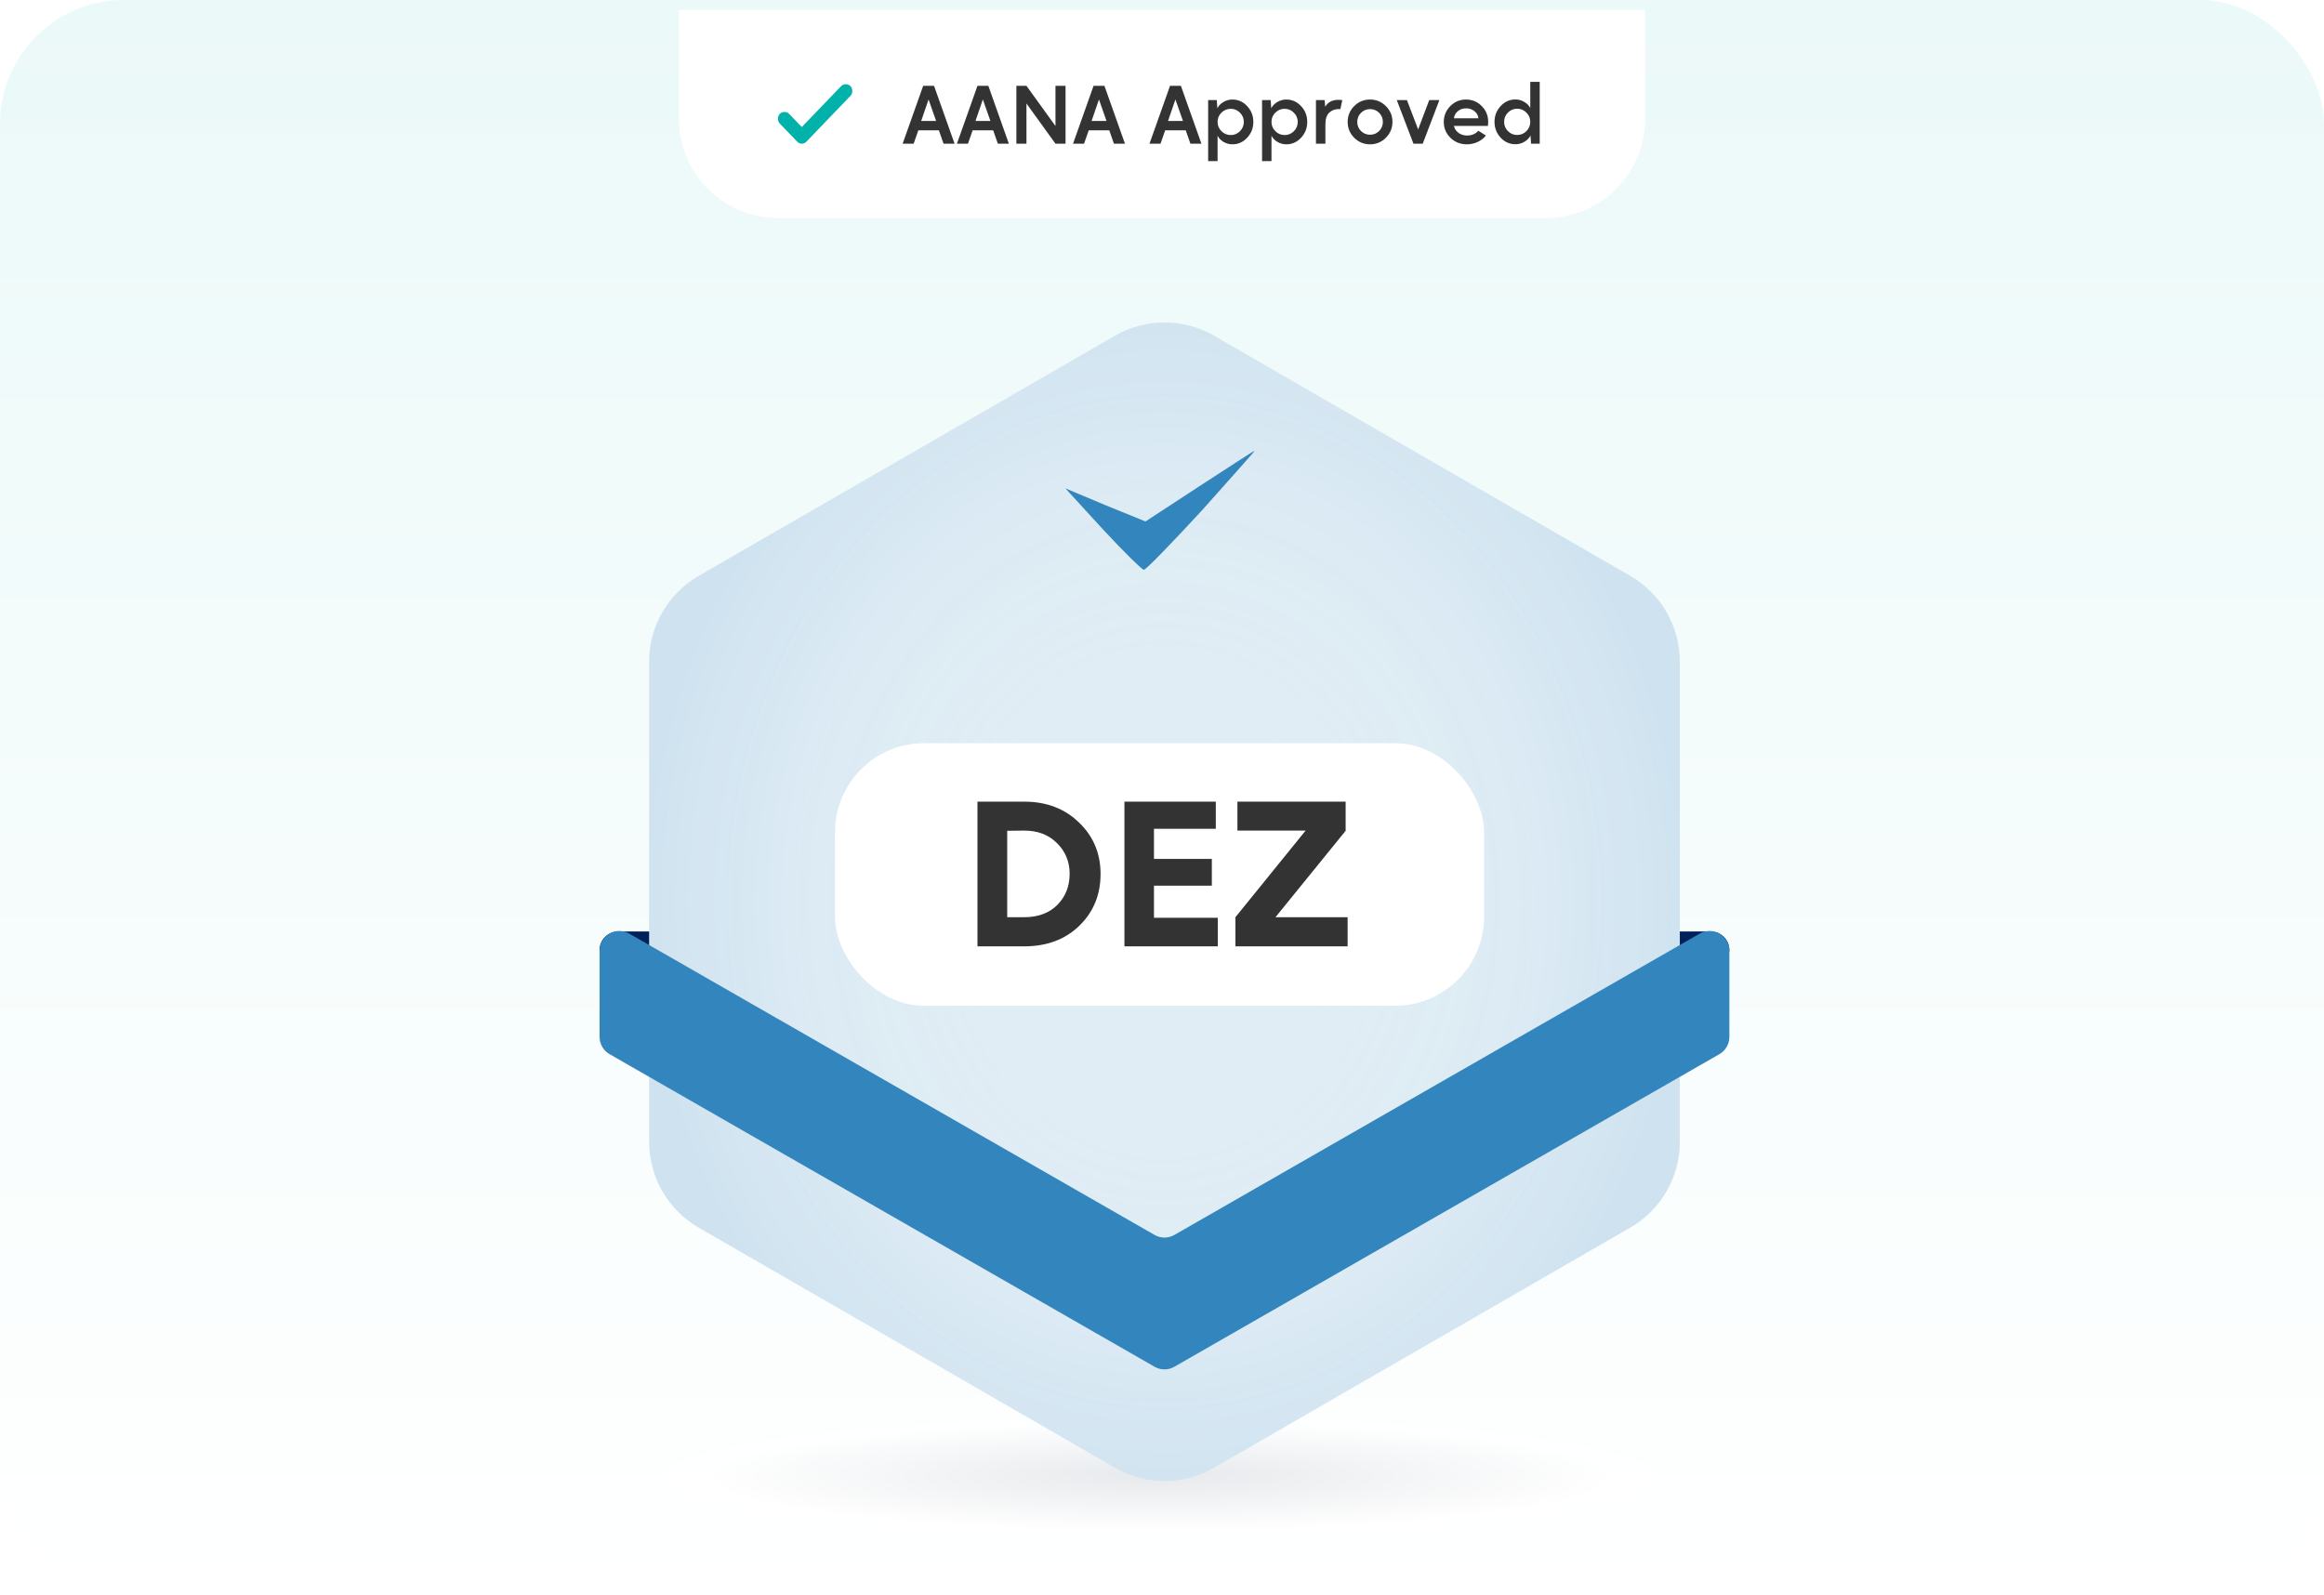<svg width="469" height="322" viewBox="0 0 469 322" fill="none" xmlns="http://www.w3.org/2000/svg">
<g clip-path="url(#clip0_9416_5296)">
<rect width="469" height="322" rx="25" fill="url(#paint0_linear_9416_5296)" fill-opacity="0.4"/>
<ellipse cx="234" cy="298" rx="100" ry="12" fill="url(#paint1_radial_9416_5296)" fill-opacity="0.5"/>
<g filter="url(#filter0_dd_9416_5296)">
<path d="M137 0H332V22C332 33.046 323.046 42 312 42H157C145.954 42 137 33.046 137 22V0Z" fill="white"/>
<path d="M161.809 23.641L169.747 15.385C169.993 15.128 170.307 15 170.688 15C171.07 15 171.383 15.128 171.63 15.385C171.877 15.641 172 15.968 172 16.364C172 16.761 171.877 17.087 171.63 17.344L162.751 26.58C162.482 26.86 162.168 27 161.809 27C161.451 27 161.137 26.86 160.868 26.58L157.37 22.942C157.123 22.685 157 22.359 157 21.962C157 21.566 157.123 21.239 157.37 20.983C157.617 20.726 157.93 20.598 158.312 20.598C158.693 20.598 159.007 20.726 159.253 20.983L161.809 23.641Z" fill="#00B2A9"/>
<path d="M186.304 15.32H188.496L192.64 27H190.416L189.472 24.296H185.328L184.384 27H182.16L186.304 15.32ZM188.912 22.408L187.392 18.072L185.904 22.408H188.912ZM197.261 15.32H199.453L203.597 27H201.373L200.429 24.296H196.285L195.341 27H193.117L197.261 15.32ZM199.869 22.408L198.349 18.072L196.861 22.408H199.869ZM205.114 27V15.32H207.146L213.002 23.432V15.32H215.034V27H213.002L207.146 18.888V27H205.114ZM220.69 15.32H222.882L227.026 27H224.802L223.858 24.296H219.714L218.77 27H216.546L220.69 15.32ZM223.298 22.408L221.778 18.072L220.29 22.408H223.298ZM236.12 15.32H238.312L242.456 27H240.232L239.288 24.296H235.144L234.2 27H231.976L236.12 15.32ZM238.728 22.408L237.208 18.072L235.72 22.408H238.728ZM243.812 30.52V18.2H245.556L245.668 19.848C245.935 19.336 246.346 18.915 246.9 18.584C247.455 18.253 248.058 18.088 248.708 18.088C249.871 18.088 250.863 18.531 251.684 19.416C252.516 20.301 252.932 21.363 252.932 22.6C252.932 23.848 252.516 24.915 251.684 25.8C250.863 26.685 249.871 27.128 248.708 27.128C248.068 27.128 247.476 26.968 246.932 26.648C246.388 26.328 245.983 25.912 245.716 25.4V30.52H243.812ZM246.5 24.472C247.012 24.995 247.636 25.256 248.372 25.256C249.098 25.256 249.716 25 250.228 24.488C250.751 23.965 251.012 23.336 251.012 22.6C251.012 21.875 250.751 21.256 250.228 20.744C249.716 20.221 249.098 19.96 248.372 19.96C247.636 19.96 247.007 20.221 246.484 20.744C245.972 21.256 245.716 21.875 245.716 22.6C245.716 23.336 245.978 23.96 246.5 24.472ZM254.691 30.52V18.2H256.435L256.547 19.848C256.814 19.336 257.225 18.915 257.779 18.584C258.334 18.253 258.937 18.088 259.587 18.088C260.75 18.088 261.742 18.531 262.563 19.416C263.395 20.301 263.811 21.363 263.811 22.6C263.811 23.848 263.395 24.915 262.563 25.8C261.742 26.685 260.75 27.128 259.587 27.128C258.947 27.128 258.355 26.968 257.811 26.648C257.267 26.328 256.862 25.912 256.595 25.4V30.52H254.691ZM257.379 24.472C257.891 24.995 258.515 25.256 259.251 25.256C259.977 25.256 260.595 25 261.107 24.488C261.63 23.965 261.891 23.336 261.891 22.6C261.891 21.875 261.63 21.256 261.107 20.744C260.595 20.221 259.977 19.96 259.251 19.96C258.515 19.96 257.886 20.221 257.363 20.744C256.851 21.256 256.595 21.875 256.595 22.6C256.595 23.336 256.857 23.96 257.379 24.472ZM265.57 18.2H267.314L267.442 19.544C267.986 18.616 268.861 18.152 270.066 18.152C270.087 18.152 270.114 18.152 270.146 18.152C270.413 18.152 270.658 18.168 270.882 18.2L270.498 20.024C270.423 20.013 270.322 20.008 270.194 20.008C269.405 20.008 268.754 20.253 268.242 20.744C267.73 21.224 267.474 22.019 267.474 23.128V27H265.57V18.2ZM273.297 19.4C274.171 18.525 275.238 18.088 276.497 18.088C277.734 18.088 278.795 18.531 279.681 19.416C280.566 20.301 281.009 21.363 281.009 22.6C281.009 23.848 280.566 24.915 279.681 25.8C278.795 26.685 277.734 27.128 276.497 27.128C275.238 27.128 274.166 26.685 273.281 25.8C272.406 24.915 271.969 23.848 271.969 22.6C271.969 21.352 272.411 20.285 273.297 19.4ZM273.905 22.6C273.905 23.325 274.155 23.939 274.657 24.44C275.158 24.941 275.771 25.192 276.497 25.192C277.211 25.192 277.819 24.941 278.321 24.44C278.822 23.928 279.073 23.315 279.073 22.6C279.073 21.885 278.822 21.277 278.321 20.776C277.819 20.275 277.211 20.024 276.497 20.024C275.771 20.024 275.158 20.275 274.657 20.776C274.155 21.277 273.905 21.885 273.905 22.6ZM283.933 18.2L286.189 24.12L288.429 18.2H290.477L287.117 27H285.245L281.885 18.2H283.933ZM292.679 19.416C293.554 18.531 294.61 18.088 295.847 18.088C297.106 18.088 298.167 18.531 299.031 19.416C299.895 20.291 300.327 21.352 300.327 22.6C300.327 22.632 300.311 22.904 300.279 23.416H293.415C293.532 23.971 293.836 24.435 294.327 24.808C294.818 25.171 295.394 25.352 296.055 25.352C297.004 25.352 297.767 25.032 298.343 24.392L299.863 25.352C299.447 25.896 298.892 26.328 298.199 26.648C297.506 26.968 296.791 27.128 296.055 27.128C294.722 27.128 293.607 26.691 292.711 25.816C291.815 24.931 291.367 23.859 291.367 22.6C291.367 21.363 291.804 20.301 292.679 19.416ZM293.415 21.88H298.359C298.306 21.315 298.044 20.84 297.575 20.456C297.116 20.061 296.546 19.864 295.863 19.864C295.202 19.864 294.642 20.061 294.183 20.456C293.724 20.851 293.468 21.325 293.415 21.88ZM302.853 19.4C303.674 18.515 304.666 18.072 305.829 18.072C306.469 18.072 307.061 18.237 307.605 18.568C308.16 18.888 308.565 19.299 308.821 19.8V14.52H310.725V27H308.981L308.869 25.352C308.602 25.864 308.192 26.285 307.637 26.616C307.082 26.947 306.48 27.112 305.829 27.112C304.666 27.112 303.669 26.669 302.837 25.784C302.016 24.899 301.605 23.837 301.605 22.6C301.605 21.352 302.021 20.285 302.853 19.4ZM304.309 24.456C304.821 24.979 305.44 25.24 306.165 25.24C306.901 25.24 307.525 24.984 308.037 24.472C308.56 23.949 308.821 23.325 308.821 22.6C308.821 21.864 308.56 21.24 308.037 20.728C307.525 20.205 306.901 19.944 306.165 19.944C305.44 19.944 304.821 20.205 304.309 20.728C303.797 21.24 303.541 21.864 303.541 22.6C303.541 23.325 303.797 23.944 304.309 24.456Z" fill="#333333"/>
</g>
<path d="M225.006 67.766C231.191 64.198 238.809 64.198 244.994 67.766L328.994 116.228C335.186 119.799 339 126.404 339 133.551V230.449C339 237.596 335.186 244.201 328.994 247.772L244.994 296.234C238.809 299.802 231.191 299.802 225.006 296.234L141.006 247.772C134.814 244.201 131 237.596 131 230.449V133.551C131 126.404 134.814 119.799 141.006 116.228L225.006 67.766Z" fill="#E0EDF5"/>
<path d="M225.006 67.766C231.191 64.198 238.809 64.198 244.994 67.766L328.994 116.228C335.186 119.799 339 126.404 339 133.551V230.449C339 237.596 335.186 244.201 328.994 247.772L244.994 296.234C238.809 299.802 231.191 299.802 225.006 296.234L141.006 247.772C134.814 244.201 131 237.596 131 230.449V133.551C131 126.404 134.814 119.799 141.006 116.228L225.006 67.766Z" fill="url(#paint2_radial_9416_5296)" fill-opacity="0.1"/>
<path d="M339 188H345.25C347.321 188 349 189.679 349 191.75C349 192.993 347.993 194 346.75 194H342C340.343 194 339 192.657 339 191V188Z" fill="#002259"/>
<path d="M131 188H124.75C122.679 188 121 189.679 121 191.75C121 192.993 122.007 194 123.25 194H128C129.657 194 131 192.657 131 191V188Z" fill="#002259"/>
<path d="M236.99 275.858L346.99 212.759C348.233 212.045 349 210.722 349 209.289V191.906C349 188.832 345.676 186.907 343.01 188.436L236.99 249.253C235.758 249.96 234.242 249.96 233.01 249.253L126.99 188.436C124.324 186.907 121 188.832 121 191.906V209.289C121 210.722 121.767 212.045 123.01 212.759L233.01 275.858C234.242 276.565 235.758 276.565 236.99 275.858Z" fill="#3286BD"/>
<g filter="url(#filter1_dd_9416_5296)">
<rect x="168.5" y="142" width="131" height="53" rx="18" fill="white"/>
<path d="M206.7 153.8C211.18 153.8 214.86 155.2 217.74 158C220.647 160.773 222.1 164.24 222.1 168.4C222.1 172.587 220.673 176.067 217.82 178.84C214.967 181.613 211.26 183 206.7 183H197.26V153.8H206.7ZM203.26 159.68V177.12H206.7C209.5 177.12 211.727 176.293 213.38 174.64C215.033 172.96 215.86 170.867 215.86 168.36C215.86 165.907 215.007 163.84 213.3 162.16C211.62 160.48 209.42 159.64 206.7 159.64L203.26 159.68ZM226.918 153.8H245.358V159.28H232.878V165.36H244.558V170.76H232.878V177.24H245.758V183H226.918V153.8ZM271.96 183H249.32V177.12L263.48 159.64H249.72V153.8H271.56V159.68L257.4 177.12H271.96V183Z" fill="#333333"/>
</g>
<path d="M242.059 98.124L231.168 105.247L223.084 101.96L215 98.563L222.523 106.781C226.677 111.274 230.494 115 230.831 115C231.28 115 236.557 109.521 242.62 102.946C248.571 96.262 253.399 90.892 253.174 91.002C252.95 91.002 248.01 94.289 242.059 98.124Z" fill="#3286BD"/>
</g>
<defs>
<filter id="filter0_dd_9416_5296" x="133" y="-3" width="203" height="50" filterUnits="userSpaceOnUse" color-interpolation-filters="sRGB">
<feFlood flood-opacity="0" result="BackgroundImageFix"/>
<feColorMatrix in="SourceAlpha" type="matrix" values="0 0 0 0 0 0 0 0 0 0 0 0 0 0 0 0 0 0 127 0" result="hardAlpha"/>
<feOffset dy="1"/>
<feGaussianBlur stdDeviation="2"/>
<feComposite in2="hardAlpha" operator="out"/>
<feColorMatrix type="matrix" values="0 0 0 0 0.047 0 0 0 0 0.047 0 0 0 0 0.051 0 0 0 0.05 0"/>
<feBlend mode="normal" in2="BackgroundImageFix" result="effect1_dropShadow_9416_5296"/>
<feColorMatrix in="SourceAlpha" type="matrix" values="0 0 0 0 0 0 0 0 0 0 0 0 0 0 0 0 0 0 127 0" result="hardAlpha"/>
<feOffset dy="1"/>
<feGaussianBlur stdDeviation="2"/>
<feComposite in2="hardAlpha" operator="out"/>
<feColorMatrix type="matrix" values="0 0 0 0 0.047 0 0 0 0 0.047 0 0 0 0 0.051 0 0 0 0.1 0"/>
<feBlend mode="normal" in2="effect1_dropShadow_9416_5296" result="effect2_dropShadow_9416_5296"/>
<feBlend mode="normal" in="SourceGraphic" in2="effect2_dropShadow_9416_5296" result="shape"/>
</filter>
<filter id="filter1_dd_9416_5296" x="165.5" y="142" width="137" height="60" filterUnits="userSpaceOnUse" color-interpolation-filters="sRGB">
<feFlood flood-opacity="0" result="BackgroundImageFix"/>
<feColorMatrix in="SourceAlpha" type="matrix" values="0 0 0 0 0 0 0 0 0 0 0 0 0 0 0 0 0 0 127 0" result="hardAlpha"/>
<feMorphology radius="1" operator="erode" in="SourceAlpha" result="effect1_dropShadow_9416_5296"/>
<feOffset dy="4"/>
<feGaussianBlur stdDeviation="2"/>
<feComposite in2="hardAlpha" operator="out"/>
<feColorMatrix type="matrix" values="0 0 0 0 0.047 0 0 0 0 0.047 0 0 0 0 0.051 0 0 0 0.05 0"/>
<feBlend mode="normal" in2="BackgroundImageFix" result="effect1_dropShadow_9416_5296"/>
<feColorMatrix in="SourceAlpha" type="matrix" values="0 0 0 0 0 0 0 0 0 0 0 0 0 0 0 0 0 0 127 0" result="hardAlpha"/>
<feMorphology radius="1" operator="erode" in="SourceAlpha" result="effect2_dropShadow_9416_5296"/>
<feOffset dy="4"/>
<feGaussianBlur stdDeviation="2"/>
<feComposite in2="hardAlpha" operator="out"/>
<feColorMatrix type="matrix" values="0 0 0 0 0.047 0 0 0 0 0.047 0 0 0 0 0.051 0 0 0 0.1 0"/>
<feBlend mode="normal" in2="effect1_dropShadow_9416_5296" result="effect2_dropShadow_9416_5296"/>
<feBlend mode="normal" in="SourceGraphic" in2="effect2_dropShadow_9416_5296" result="shape"/>
</filter>
<linearGradient id="paint0_linear_9416_5296" x1="234.5" y1="0" x2="234.5" y2="322" gradientUnits="userSpaceOnUse">
<stop stop-color="#CDF0EE"/>
<stop offset="1" stop-color="white"/>
</linearGradient>
<radialGradient id="paint1_radial_9416_5296" cx="0" cy="0" r="1" gradientUnits="userSpaceOnUse" gradientTransform="translate(234 298) scale(100 12)">
<stop offset="0.005" stop-color="#D1D5DB"/>
<stop offset="0.9" stop-color="white"/>
</radialGradient>
<radialGradient id="paint2_radial_9416_5296" cx="0" cy="0" r="1" gradientUnits="userSpaceOnUse" gradientTransform="translate(235 182) rotate(90) scale(120 104)">
<stop offset="0.34" stop-color="white" stop-opacity="0"/>
<stop offset="1" stop-color="#3286BD"/>
</radialGradient>
<clipPath id="clip0_9416_5296">
<rect width="469" height="322" rx="25" fill="white"/>
</clipPath>
</defs>
</svg>
